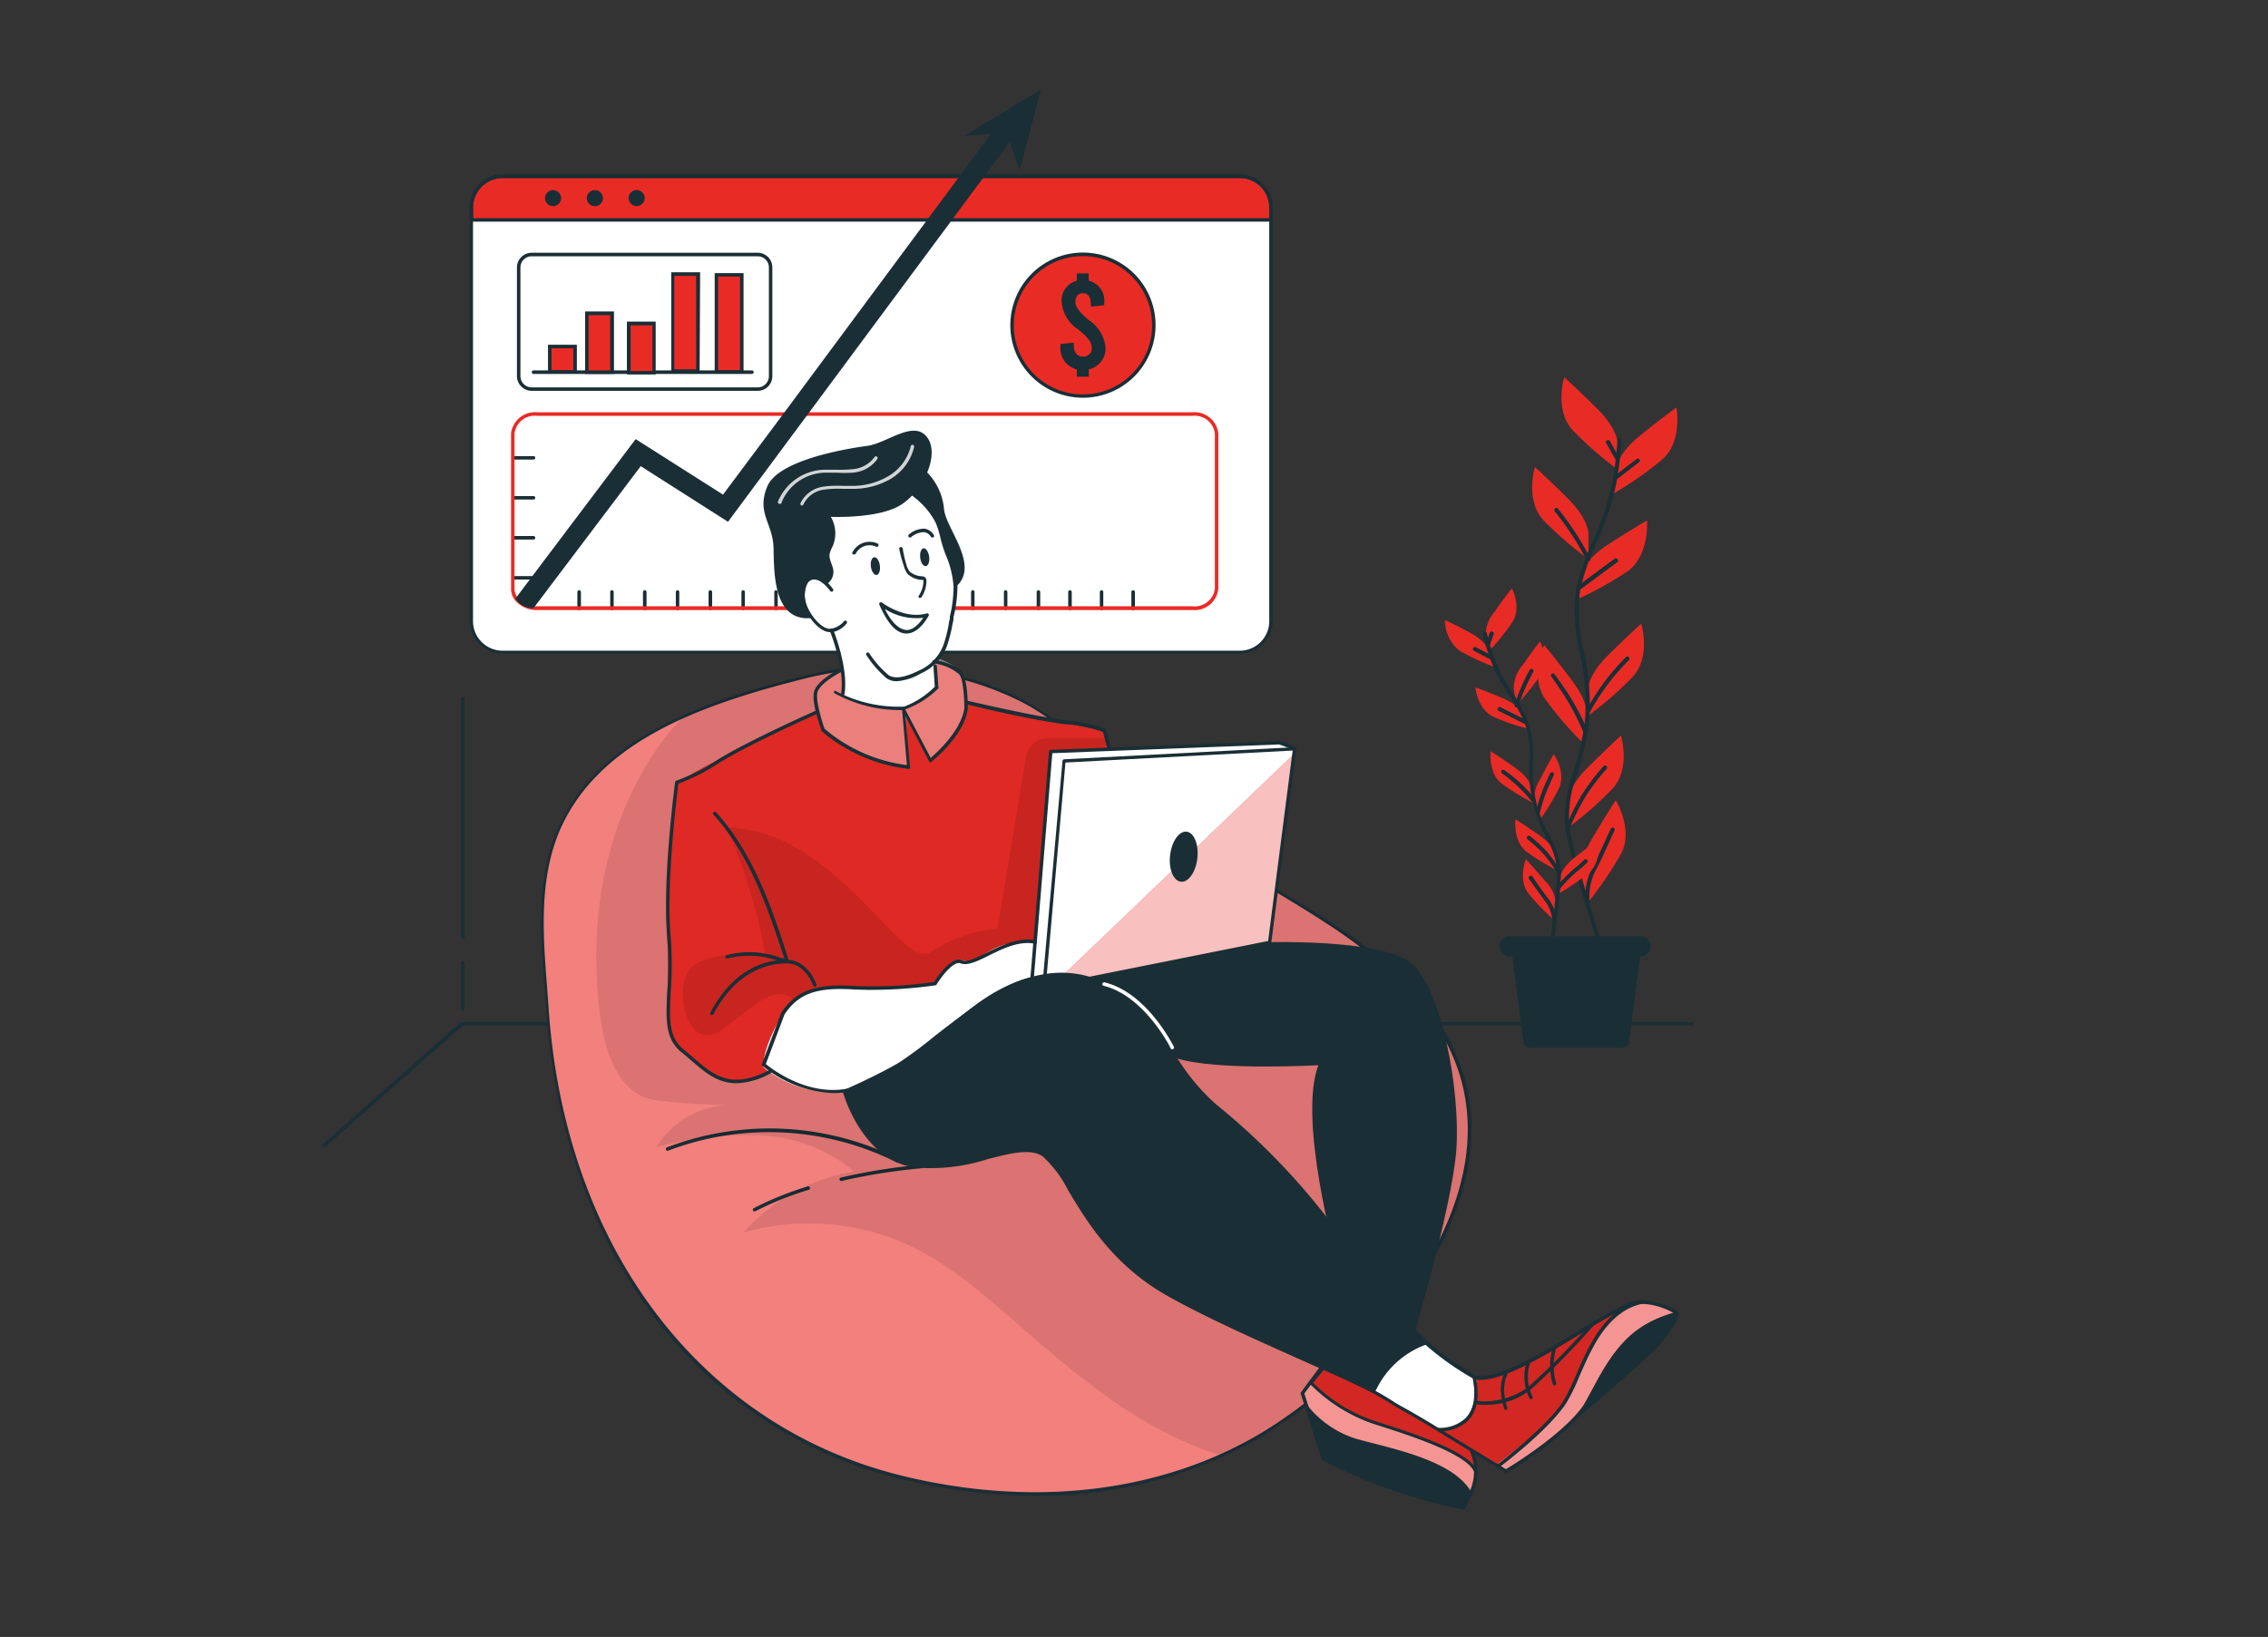 <svg id="Layer_1" data-name="Layer 1" xmlns="http://www.w3.org/2000/svg" viewBox="0 0 223 161"><rect x="0" y="0" width="223" height="161" fill="#333333" stroke="none"/><defs><style>.cls-1{fill:#fff;}.cls-2{fill:#e92b26;}.cls-3{fill:#1a2e35;}.cls-4{opacity:0.4;}.cls-5{opacity:0.1;}.cls-6{opacity:0.3;}.cls-7{opacity:0.05;}.cls-8{opacity:0.5;}.cls-9{opacity:0.8;}.cls-10{opacity:0.7;}</style></defs><rect class="cls-1" x="46.34" y="17.33" width="78.64" height="46.78" rx="3.08"/><path class="cls-2" d="M125,20.41v1.22H46.34V20.41a3.08,3.08,0,0,1,3.08-3.08H121.9A3.08,3.08,0,0,1,125,20.41Z"/><path class="cls-3" d="M121.9,64.29H49.42A3.25,3.25,0,0,1,46.17,61V20.41a3.25,3.25,0,0,1,3.25-3.25H121.9a3.26,3.26,0,0,1,3.25,3.25V61A3.26,3.26,0,0,1,121.9,64.29ZM49.42,17.51a2.9,2.9,0,0,0-2.91,2.9V61A2.91,2.91,0,0,0,49.42,64H121.9A2.91,2.91,0,0,0,124.8,61V20.41a2.9,2.9,0,0,0-2.9-2.9Z"/><path class="cls-3" d="M125,21.8H46.34a.17.17,0,0,1-.17-.17V20.41a3.25,3.25,0,0,1,3.25-3.25H121.9a3.26,3.26,0,0,1,3.25,3.25v1.22A.18.18,0,0,1,125,21.8Zm-78.47-.34H124.8V20.41a2.9,2.9,0,0,0-2.9-2.9H49.42a2.9,2.9,0,0,0-2.91,2.9Z"/><path class="cls-3" d="M55.17,19.48a.79.79,0,1,1-.79-.78A.79.79,0,0,1,55.17,19.48Z"/><path class="cls-3" d="M59.28,19.48a.79.79,0,1,1-.79-.78A.79.79,0,0,1,59.28,19.48Z"/><circle class="cls-3" cx="62.6" cy="19.48" r="0.79"/><path class="cls-3" d="M74.5,38.44H52.27A1.45,1.45,0,0,1,50.83,37V26.3a1.45,1.45,0,0,1,1.44-1.44H74.5a1.44,1.44,0,0,1,1.44,1.44V37A1.44,1.44,0,0,1,74.5,38.44ZM52.27,25.21a1.1,1.1,0,0,0-1.1,1.09V37a1.11,1.11,0,0,0,1.1,1.1H74.5A1.1,1.1,0,0,0,75.6,37V26.3a1.09,1.09,0,0,0-1.1-1.09Z"/><path class="cls-3" d="M73.94,36.78H52.46a.17.17,0,0,1-.17-.18.17.17,0,0,1,.17-.17H73.94a.18.18,0,0,1,.17.17A.18.18,0,0,1,73.94,36.78Z"/><rect class="cls-2" x="54.05" y="34.08" width="2.49" height="2.49"/><path class="cls-3" d="M56.72,36.74H53.88V33.91h2.84Zm-2.49-.34h2.14V34.25H54.23Z"/><rect class="cls-2" x="57.7" y="30.8" width="2.49" height="5.8"/><path class="cls-3" d="M60.37,36.78H57.53V30.63h2.84Zm-2.5-.35H60V31H57.87Z"/><rect class="cls-2" x="61.81" y="31.8" width="2.49" height="4.86"/><path class="cls-3" d="M64.47,36.83H61.64v-5.2h2.83ZM62,36.49h2.15V32H62Z"/><rect class="cls-2" x="66.13" y="26.96" width="2.49" height="9.54"/><path class="cls-3" d="M68.79,36.67H66V26.78h2.84Zm-2.49-.35h2.15V27.13H66.3Z"/><rect class="cls-2" x="70.44" y="27.03" width="2.49" height="9.54"/><path class="cls-3" d="M73.11,36.74H70.27V26.86h2.84Zm-2.5-.34h2.15V27.2H70.61Z"/><circle class="cls-2" cx="106.48" cy="31.98" r="6.97"/><path class="cls-3" d="M106.48,39.12A7.14,7.14,0,1,1,113.62,32,7.14,7.14,0,0,1,106.48,39.12Zm0-13.93a6.8,6.8,0,1,0,6.8,6.79A6.8,6.8,0,0,0,106.48,25.19Z"/><path class="cls-3" d="M107.05,36.33v.72h-1.17v-.72a2.14,2.14,0,0,1-1.62-2.17v-.32l1.32-.14V34c0,.67.34,1.07.89,1.07a.82.82,0,0,0,.88-.87c0-.64-.6-1.18-1.3-1.77a3.6,3.6,0,0,1-1.66-2.66,2,2,0,0,1,1.49-2.16v-.72h1.17v.72a2,2,0,0,1,1.52,2.18v.23l-1.32.14v-.26c0-.7-.28-1.06-.76-1.06s-.75.3-.75.87.61,1.17,1.3,1.76a3.68,3.68,0,0,1,1.66,2.66A2.11,2.11,0,0,1,107.05,36.33Z"/><path class="cls-3" d="M52.46,45.2h-2a.18.18,0,0,1-.17-.17.17.17,0,0,1,.17-.17h2a.17.17,0,0,1,.17.17A.18.18,0,0,1,52.46,45.2Z"/><path class="cls-3" d="M52.46,49.13h-2a.17.17,0,0,1-.17-.17.18.18,0,0,1,.17-.17h2a.18.18,0,0,1,.17.17A.17.17,0,0,1,52.46,49.13Z"/><path class="cls-3" d="M52.46,53.07h-2a.18.18,0,0,1-.17-.17.18.18,0,0,1,.17-.18h2a.18.18,0,0,1,.17.18A.18.18,0,0,1,52.46,53.07Z"/><path class="cls-3" d="M52.46,57h-2a.18.18,0,0,1-.17-.17.17.17,0,0,1,.17-.17h2a.17.17,0,0,1,.17.17A.18.18,0,0,1,52.46,57Z"/><path class="cls-3" d="M56.94,60a.17.17,0,0,1-.17-.17V58.22a.18.18,0,0,1,.17-.17.18.18,0,0,1,.18.17V59.8A.17.17,0,0,1,56.94,60Z"/><path class="cls-3" d="M60.17,60A.16.16,0,0,1,60,59.8V58.22a.17.17,0,0,1,.34,0V59.8A.16.16,0,0,1,60.17,60Z"/><path class="cls-3" d="M63.4,60a.17.17,0,0,1-.18-.17V58.22a.18.18,0,0,1,.18-.17.18.18,0,0,1,.17.17V59.8A.17.17,0,0,1,63.4,60Z"/><path class="cls-3" d="M66.62,60a.17.17,0,0,1-.17-.17V58.22a.18.18,0,0,1,.17-.17.17.17,0,0,1,.17.17V59.8A.16.16,0,0,1,66.62,60Z"/><path class="cls-3" d="M69.85,60a.17.17,0,0,1-.18-.17V58.22a.18.18,0,0,1,.18-.17.18.18,0,0,1,.17.17V59.8A.17.17,0,0,1,69.85,60Z"/><path class="cls-3" d="M73.07,60a.17.17,0,0,1-.17-.17V58.22a.18.18,0,0,1,.17-.17.17.17,0,0,1,.17.17V59.8A.16.16,0,0,1,73.07,60Z"/><path class="cls-3" d="M76.3,60a.16.16,0,0,1-.17-.17V58.22a.17.17,0,0,1,.17-.17.18.18,0,0,1,.17.17V59.8A.17.17,0,0,1,76.3,60Z"/><path class="cls-3" d="M79.52,60a.17.17,0,0,1-.17-.17V58.22a.18.18,0,0,1,.17-.17.18.18,0,0,1,.18.17V59.8A.17.17,0,0,1,79.52,60Z"/><path class="cls-3" d="M82.75,60a.16.16,0,0,1-.17-.17V58.22a.17.17,0,0,1,.17-.17.18.18,0,0,1,.17.17V59.8A.17.17,0,0,1,82.75,60Z"/><path class="cls-3" d="M86,60a.17.17,0,0,1-.18-.17V58.22a.18.18,0,0,1,.18-.17.18.18,0,0,1,.17.17V59.8A.17.17,0,0,1,86,60Z"/><path class="cls-3" d="M89.2,60A.17.17,0,0,1,89,59.8V58.22a.18.18,0,0,1,.17-.17.17.17,0,0,1,.17.17V59.8A.16.16,0,0,1,89.2,60Z"/><path class="cls-3" d="M92.43,60a.17.17,0,0,1-.18-.17V58.22a.18.18,0,0,1,.18-.17.18.18,0,0,1,.17.17V59.8A.17.17,0,0,1,92.43,60Z"/><path class="cls-3" d="M95.65,60a.17.17,0,0,1-.17-.17V58.22a.18.18,0,0,1,.17-.17.17.17,0,0,1,.17.17V59.8A.16.16,0,0,1,95.65,60Z"/><path class="cls-3" d="M98.88,60a.16.16,0,0,1-.17-.17V58.22a.17.17,0,0,1,.17-.17.18.18,0,0,1,.17.17V59.8A.17.17,0,0,1,98.88,60Z"/><path class="cls-3" d="M102.1,60a.17.17,0,0,1-.17-.17V58.22a.18.18,0,0,1,.17-.17.18.18,0,0,1,.18.17V59.8A.17.17,0,0,1,102.1,60Z"/><path class="cls-3" d="M105.21,60a.17.17,0,0,1-.18-.17V58.22a.18.18,0,0,1,.18-.17.18.18,0,0,1,.17.17V59.8A.17.17,0,0,1,105.21,60Z"/><path class="cls-3" d="M108.31,60a.17.17,0,0,1-.17-.17V58.22a.18.18,0,0,1,.17-.17.17.17,0,0,1,.17.17V59.8A.16.16,0,0,1,108.31,60Z"/><path class="cls-3" d="M111.41,60a.17.17,0,0,1-.17-.17V58.22a.18.18,0,0,1,.17-.17.18.18,0,0,1,.18.17V59.8A.17.17,0,0,1,111.41,60Z"/><path class="cls-2" d="M117.24,60H52.8a2.74,2.74,0,0,1-2.19-1,1.83,1.83,0,0,1-.36-1.06V42.62a2.36,2.36,0,0,1,2.55-2.07h64.44a2.35,2.35,0,0,1,2.55,2.07V57.91A2.34,2.34,0,0,1,117.24,60ZM52.8,40.9a2,2,0,0,0-2.21,1.72V57.91a1.5,1.5,0,0,0,.3.86,2.39,2.39,0,0,0,1.91.86h64.44a2,2,0,0,0,2.21-1.72V42.62a2,2,0,0,0-2.21-1.72Z"/><path class="cls-3" d="M100,13,79.44,40.73,71.58,51.32,63,45.85,52.47,59.8h-.15a1.89,1.89,0,0,1-1.64-.93L62.5,43.19l8.59,5.46L77,40.73,98.42,11.84Z"/><polygon class="cls-3" points="94.79 13.37 102.36 8.79 100.26 16.71 98.93 13.04 94.79 13.37"/><path class="cls-3" d="M31.88,112.83a.16.16,0,0,1-.13-.06.16.16,0,0,1,0-.24l13.55-12a.15.15,0,0,1,.11,0H166.34a.17.17,0,0,1,.17.17.18.18,0,0,1-.17.17H45.5L32,112.79A.15.15,0,0,1,31.88,112.83Z"/><path class="cls-3" d="M45.51,92.34a.16.16,0,0,1-.17-.17V68.74a.17.17,0,0,1,.17-.17.18.18,0,0,1,.17.17V92.17A.17.17,0,0,1,45.51,92.34Z"/><path class="cls-3" d="M45.51,99.42a.17.17,0,0,1-.17-.17V94.72a.17.17,0,0,1,.17-.18.18.18,0,0,1,.17.18v4.53A.18.18,0,0,1,45.51,99.42Z"/><g id="freepik--Plants--inject-120"><path class="cls-2" d="M159.06,43.61s0-1.42-2-3.4-3.26-3.11-3.26-3.11-1,3.25.85,5.23a34.9,34.9,0,0,0,4.39,3.84Z"/><path class="cls-2" d="M156.18,52.45s0-1.41-2-3.4-3.26-3.11-3.26-3.11-1,3.25.85,5.24A36.28,36.28,0,0,0,156.18,55Z"/><path class="cls-2" d="M158.94,46s.14-1.41,2.33-3.17,3.56-2.75,3.56-2.75.64,3.35-1.4,5.12a33.65,33.65,0,0,1-4.77,3.33Z"/><path class="cls-2" d="M155.46,56.46s.3-1.38,2.65-2.9,3.83-2.37,3.83-2.37.29,3.39-1.91,5a35.17,35.17,0,0,1-5.1,2.82Z"/><path class="cls-2" d="M156.11,67.85s0-1.42,2-3.4,3.26-3.11,3.26-3.11,1,3.26-.85,5.24a34,34,0,0,1-4.39,3.83Z"/><path class="cls-2" d="M156.08,70.63s.2-1.4-1.48-3.65-2.78-3.54-2.78-3.54-1.44,3.08.1,5.3a34,34,0,0,0,3.8,4.41Z"/><path class="cls-2" d="M154.13,78.86s0-1.41,2-3.39,3.25-3.12,3.25-3.12,1,3.26-.85,5.24a35.52,35.52,0,0,1-4.38,3.84Z"/><path class="cls-2" d="M155.45,86.33s-.36-1.37,1.06-3.79,2.36-3.83,2.36-3.83,1.78,2.9.51,5.28a35.79,35.79,0,0,1-3.28,4.81Z"/><path class="cls-3" d="M157.38,93.3a.2.2,0,0,1-.19-.14c0-.08-2.76-8.53-3.27-11.65a12,12,0,0,1,.76-5.48,30.54,30.54,0,0,0,1.15-5,22.51,22.51,0,0,0-.5-6.86,17,17,0,0,1-.36-6.22,25.78,25.78,0,0,1,1.68-4.81,26.77,26.77,0,0,0,1.85-5.51,40.11,40.11,0,0,0,.54-4.37.21.21,0,0,1,.21-.19.21.21,0,0,1,.19.22,38.67,38.67,0,0,1-.55,4.42A26.46,26.46,0,0,1,157,53.27,25.78,25.78,0,0,0,155.37,58a16.65,16.65,0,0,0,.36,6.07,23.23,23.23,0,0,1,.51,7,31.12,31.12,0,0,1-1.17,5.09,11.61,11.61,0,0,0-.75,5.3c.5,3.08,3.23,11.5,3.26,11.59a.21.21,0,0,1-.13.25Z"/><path class="cls-3" d="M158.92,47.16a.2.2,0,0,1-.16-.07.21.21,0,0,1,0-.29l2.14-1.64a.19.19,0,0,1,.28,0,.2.2,0,0,1,0,.28L159,47.12A.19.19,0,0,1,158.92,47.16Z"/><path class="cls-3" d="M159,45.28a.2.2,0,0,1-.17-.11l-.9-1.59a.2.2,0,0,1,.08-.27.21.21,0,0,1,.28.07l.89,1.6a.19.19,0,0,1-.08.27A.17.17,0,0,1,159,45.28Z"/><path class="cls-3" d="M155.29,58a.18.18,0,0,1-.16-.08.2.2,0,0,1,0-.28s1.81-1.36,3.63-2.69a.21.21,0,0,1,.28.05.19.19,0,0,1,0,.28c-1.82,1.33-3.61,2.67-3.63,2.68A.19.19,0,0,1,155.29,58Z"/><path class="cls-3" d="M156.18,55.2a.21.21,0,0,1-.18-.11,28,28,0,0,0-3.15-4.82.21.21,0,0,1,.31-.27,28.58,28.58,0,0,1,3.2,4.9.21.21,0,0,1-.08.27A.19.19,0,0,1,156.18,55.2Z"/><path class="cls-3" d="M156.18,70.07a.16.16,0,0,1-.09,0,.19.19,0,0,1-.08-.27,22.43,22.43,0,0,1,3.86-5.17.22.22,0,0,1,.29,0,.21.21,0,0,1,0,.29,21.91,21.91,0,0,0-3.8,5.07A.21.21,0,0,1,156.18,70.07Z"/><path class="cls-3" d="M155.84,72.05a.2.2,0,0,1-.19-.12,25.4,25.4,0,0,0-1.92-3.65c-1-1.5-1.18-1.72-1.19-1.73a.2.2,0,0,1,.32-.24s.17.22,1.21,1.74a25.86,25.86,0,0,1,2,3.72.2.2,0,0,1-.1.27Z"/><path class="cls-3" d="M154.13,81.67h-.08a.21.21,0,0,1-.11-.27,23.78,23.78,0,0,1,1.62-3.28,22,22,0,0,1,2.11-2.77.21.21,0,0,1,.29,0,.19.19,0,0,1,0,.28,20.8,20.8,0,0,0-2.06,2.71,24.12,24.12,0,0,0-1.6,3.22A.19.19,0,0,1,154.13,81.67Z"/><path class="cls-3" d="M156.09,89a.2.2,0,0,1-.2-.18,6.27,6.27,0,0,1,.56-3.25c.56-1.09,1.19-2.45,1.6-3.35.14-.29.25-.54.34-.72a.2.2,0,0,1,.27-.09.2.2,0,0,1,.09.27c-.08.18-.2.42-.33.71-.41.9-1,2.27-1.61,3.37a5.72,5.72,0,0,0-.51,3,.21.21,0,0,1-.18.23Z"/><path class="cls-2" d="M146.08,62.52a3.47,3.47,0,0,1,.87-2.34c1-1.46,1.71-2.31,1.71-2.31s1,1.93,0,3.38a22.13,22.13,0,0,1-2.33,2.87Z"/><path class="cls-2" d="M148.84,67.76a3.54,3.54,0,0,1,.88-2.35c1-1.46,1.7-2.31,1.7-2.31s1,1.94,0,3.38a23,23,0,0,1-2.34,2.88Z"/><path class="cls-2" d="M146.42,64s-.24-.86-1.81-1.73S142.08,61,142.08,61A3.82,3.82,0,0,0,143.51,64a22.29,22.29,0,0,0,3.36,1.57Z"/><path class="cls-2" d="M149.73,70.19s-.33-.83-2-1.53-2.66-1.06-2.66-1.06.19,2.15,1.75,2.89a22.62,22.62,0,0,0,3.5,1.21Z"/><path class="cls-2" d="M150.56,77.41s-.15-.89-1.61-1.92-2.38-1.6-2.38-1.6-.27,2.16,1.1,3.19A22.19,22.19,0,0,0,150.83,79Z"/><path class="cls-2" d="M150.88,79.15a3.52,3.52,0,0,1,.53-2.45c.81-1.59,1.36-2.53,1.36-2.53s1.24,1.78.52,3.34a22.39,22.39,0,0,1-1.92,3.18Z"/><path class="cls-2" d="M153.37,86.31s.1-.9,1.5-2,2.28-1.73,2.28-1.73.39,2.13-.91,3.25a22.1,22.1,0,0,1-3.06,2.1Z"/><path class="cls-2" d="M153,84.1s-.15-.89-1.61-1.92-2.38-1.6-2.38-1.6-.27,2.16,1.1,3.2a22.6,22.6,0,0,0,3.17,1.91Z"/><path class="cls-2" d="M153,88.93a3.52,3.52,0,0,0-1.07-2.27c-1.15-1.36-1.9-2.15-1.9-2.15s-.8,2,.26,3.37a22.27,22.27,0,0,0,2.57,2.66Z"/><path class="cls-3" d="M152.5,93.58h0a.19.19,0,0,1-.17-.23s.79-5.62.78-7.61a7.21,7.21,0,0,0-1-3.2,20.65,20.65,0,0,1-1.28-3.08,14.61,14.61,0,0,1-.44-4.44,10.67,10.67,0,0,0-.43-3.83,17.37,17.37,0,0,0-1.54-2.78,16.92,16.92,0,0,1-1.79-3.31,23.83,23.83,0,0,1-.83-2.73.2.2,0,0,1,.15-.24.19.19,0,0,1,.24.15,25.82,25.82,0,0,0,.82,2.68,16.16,16.16,0,0,0,1.75,3.23A16.27,16.27,0,0,1,150.26,71a10.9,10.9,0,0,1,.46,4,14.7,14.7,0,0,0,.43,4.32,18.34,18.34,0,0,0,1.26,3,7.6,7.6,0,0,1,1.07,3.38c0,2-.75,7.44-.78,7.67A.21.21,0,0,1,152.5,93.58Z"/><path class="cls-3" d="M146.53,64.81a.15.15,0,0,1-.09,0l-1.52-.8a.2.2,0,0,1-.08-.27.19.19,0,0,1,.27-.08l1.52.79a.2.2,0,0,1,.08.27A.19.19,0,0,1,146.53,64.81Z"/><path class="cls-3" d="M146.27,63.64h-.07a.2.2,0,0,1-.12-.26l.38-1.09a.21.21,0,1,1,.39.13l-.39,1.1A.21.21,0,0,1,146.27,63.64Z"/><path class="cls-3" d="M150,71.21l-.09,0s-1.26-.65-2.56-1.29a.2.2,0,0,1,.18-.36c1.3.64,2.57,1.29,2.57,1.29a.2.2,0,0,1-.1.38Z"/><path class="cls-3" d="M149.12,69.57h-.06a.2.2,0,0,1-.13-.26,18.22,18.22,0,0,1,1.48-3.43.2.2,0,0,1,.27-.07.19.19,0,0,1,.08.27,18.52,18.52,0,0,0-1.45,3.36A.2.2,0,0,1,149.12,69.57Z"/><path class="cls-3" d="M150.73,78.88a.19.19,0,0,1-.15-.08,14.11,14.11,0,0,0-2.92-2.75.21.21,0,0,1,0-.28.2.2,0,0,1,.28,0,13.91,13.91,0,0,1,3,2.83.19.19,0,0,1,0,.28A.21.21,0,0,1,150.73,78.88Z"/><path class="cls-3" d="M151.17,80.09h0a.19.19,0,0,1-.15-.24,15.19,15.19,0,0,1,.83-2.55c.47-1.06.56-1.23.57-1.24a.2.2,0,0,1,.27-.08.21.21,0,0,1,.08.28s-.1.17-.55,1.2a15.3,15.3,0,0,0-.81,2.48A.2.2,0,0,1,151.17,80.09Z"/><path class="cls-3" d="M153.22,87.47a.21.21,0,0,1-.13,0,.21.21,0,0,1,0-.29,13.22,13.22,0,0,1,1.67-1.72,9.76,9.76,0,0,0,1-.9.2.2,0,1,1,.29.28,8.77,8.77,0,0,1-1.08.94,13.28,13.28,0,0,0-1.6,1.66A.21.21,0,0,1,153.22,87.47Z"/><path class="cls-3" d="M153.28,85.93a.21.21,0,0,1-.17-.09A15.29,15.29,0,0,0,151.77,84a13.73,13.73,0,0,0-1.58-1.46.19.19,0,0,1,0-.28.2.2,0,0,1,.28,0,14.58,14.58,0,0,1,1.63,1.51,15.84,15.84,0,0,1,1.38,1.9.21.21,0,0,1-.06.28A.2.2,0,0,1,153.28,85.93Z"/><path class="cls-3" d="M152.84,90.74a.2.2,0,0,1-.2-.18,3.73,3.73,0,0,0-.64-1.82c-.51-.67-1.1-1.54-1.46-2l-.2-.29a.21.21,0,0,1,.06-.29.2.2,0,0,1,.28.06l.2.29c.35.51.94,1.37,1.45,2a4.15,4.15,0,0,1,.72,2,.2.2,0,0,1-.19.21Z"/><path class="cls-3" d="M159.45,103.06h-9a.68.68,0,0,1-.68-.68l-1.29-10h13l-1.29,10A.67.67,0,0,1,159.45,103.06Z"/><path class="cls-3" d="M161.3,94.08H148.45a1,1,0,0,1-1-1h0a1,1,0,0,1,1-1H161.3a1,1,0,0,1,1,1h0A1,1,0,0,1,161.3,94.08Z"/></g><path class="cls-2" d="M135.52,131.29A45.35,45.35,0,0,1,124.23,141a40.61,40.61,0,0,1-4.13,2.16c-9.76,4.39-20.9,4.67-31.31,2.15-21.88-5.31-33.5-24.63-35-46.07-.4-5.8-1.29-12.06,1.06-17.58S62,72.76,67.35,70.37a73.09,73.09,0,0,1,11.93-3.85,30.7,30.7,0,0,1,20.66,2.13c4.5,2.14,7.71,5.84,11.49,9l1.21,1a112.79,112.79,0,0,0,12,8.46c6.37,3.88,12.88,7.54,16.95,14.06C148.11,111.52,142.64,122.83,135.52,131.29Z"/><g class="cls-4"><path class="cls-1" d="M135.52,131.29A45.35,45.35,0,0,1,124.23,141a40.61,40.61,0,0,1-4.13,2.16c-9.76,4.39-20.9,4.67-31.31,2.15-21.88-5.31-33.5-24.63-35-46.07-.4-5.8-1.29-12.06,1.06-17.58S62,72.76,67.35,70.37a73.09,73.09,0,0,1,11.93-3.85,30.7,30.7,0,0,1,20.66,2.13c4.5,2.14,7.71,5.84,11.49,9l1.21,1a112.79,112.79,0,0,0,12,8.46c6.37,3.88,12.88,7.54,16.95,14.06C148.11,111.52,142.64,122.83,135.52,131.29Z"/></g><path class="cls-3" d="M101.8,147.11a55.64,55.64,0,0,1-13-1.6,43,43,0,0,1-25.24-17c-5.69-8-9.1-18.08-9.86-29.18,0-.73-.11-1.46-.17-2.19-.41-5.21-.83-10.6,1.24-15.46,3.84-9,14.06-12.68,24.52-15.27A30.64,30.64,0,0,1,100,68.5a35.14,35.14,0,0,1,8.39,6.23c1,.92,2.06,1.87,3.13,2.76l1.21,1h0a113.47,113.47,0,0,0,12,8.45l1.27.77C131.9,91.25,138,94.92,141.77,101c6.84,11,.45,22.56-6.12,30.36a45.47,45.47,0,0,1-11.33,9.78A43.5,43.5,0,0,1,101.8,147.11ZM86.66,65.79a30.58,30.58,0,0,0-7.33.9C69,69.27,58.82,72.87,55,81.76c-2,4.79-1.62,10.13-1.21,15.3.05.74.11,1.47.16,2.19,1.62,23.51,15,41.1,34.84,45.92,12.94,3.14,25.47,1.61,35.31-4.28a45.21,45.21,0,0,0,11.25-9.71c6.49-7.72,12.82-19.18,6.09-30-3.77-6-9.79-9.7-15.62-13.23-.42-.26-.84-.52-1.27-.77a113.09,113.09,0,0,1-12-8.48h0l-1.22-1c-1.08-.89-2.13-1.85-3.14-2.77-2.63-2.39-5.12-4.66-8.31-6.17A30.65,30.65,0,0,0,86.66,65.79Z"/><path class="cls-3" d="M74.19,119.15a.16.16,0,0,1-.15-.09.16.16,0,0,1,.07-.23,31.53,31.53,0,0,1,5.31-2.14.16.16,0,0,1,.21.12.16.16,0,0,1-.11.21,31.17,31.17,0,0,0-5.25,2.11A.13.13,0,0,1,74.19,119.15Z"/><path class="cls-3" d="M82.71,116.16a.18.18,0,0,1-.16-.14.16.16,0,0,1,.13-.2,56.49,56.49,0,0,1,7.95-1.26.17.17,0,0,1,.18.16.16.16,0,0,1-.16.18,58.85,58.85,0,0,0-7.9,1.25Z"/><path class="cls-3" d="M88.31,114.35l-.09,0a28,28,0,0,0-22.52-1.18.18.18,0,0,1-.23-.09.19.19,0,0,1,.1-.23A28.36,28.36,0,0,1,88.39,114a.18.18,0,0,1,.06.24A.16.16,0,0,1,88.31,114.35Z"/><g class="cls-5"><path d="M135.52,131.29A45.35,45.35,0,0,1,124.23,141a40.61,40.61,0,0,1-4.13,2.16,33.33,33.33,0,0,1-3.29-1.21c-6.41-2.75-11.79-7.4-17.06-12-3.17-2.76-6.39-5.57-10.19-7.38a23.49,23.49,0,0,0-16.45-1.35,18.49,18.49,0,0,1,10.88-6,15.44,15.44,0,0,0-10.17-3.57,33.2,33.2,0,0,0-9.28,1.18,8.75,8.75,0,0,1,6.9-4.14,62.28,62.28,0,0,1-7.14-.51c-3.25-.52-4.7-4.33-5.18-7.58-1.34-8.93,0-18.46,4.89-26.06a26.54,26.54,0,0,1,3.34-4.22,73.09,73.09,0,0,1,11.93-3.85,30.7,30.7,0,0,1,20.66,2.13c4.5,2.14,7.71,5.84,11.49,9l1.21,1a112.79,112.79,0,0,0,12,8.46c6.37,3.88,12.88,7.54,16.95,14.06C148.11,111.52,142.64,122.83,135.52,131.29Z"/></g><path class="cls-1" d="M139.09,131a65.78,65.78,0,0,0,6,4.46c4.08.27,2.25,5.21,2.25,5.21l-3.5,2.25s-6-4.75-9.24-6.29S139.09,131,139.09,131Z"/><g class="cls-6"><path d="M110.05,79s-.56-5.54-1.45-7.1L95,69.13v-1s.31-1.83-2.72-3-9.32.34-11,1.57a3.28,3.28,0,0,0-1,3.35s-5.47,2.77-7.93,3.83A61.57,61.57,0,0,0,66.53,77s-1.11,12.74-.9,15.7-.17,5.75.08,7.39a5.07,5.07,0,0,0,2.18,4c1.72,1.39,3.28,3.45,7.79,1.41l-.63-.5,29.68-10Z"/></g><path class="cls-2" d="M110.05,79s-.56-5.54-1.45-7.1L95,69.13v-1s.31-1.83-2.72-3-9.32.34-11,1.57a3.28,3.28,0,0,0-1,3.35s-5.47,2.77-7.93,3.83A61.57,61.57,0,0,0,66.53,77s-1.11,12.74-.9,15.7-.17,5.75.08,7.39a5.07,5.07,0,0,0,2.18,4c1.72,1.39,3.28,3.45,7.79,1.41l-.63-.5,29.68-10Z"/><g class="cls-7"><path d="M110.05,79s-.56-5.54-1.45-7.1L95,69.13v-1s.31-1.83-2.72-3-9.32.34-11,1.57a3.28,3.28,0,0,0-1,3.35s-5.47,2.77-7.93,3.83A61.57,61.57,0,0,0,66.53,77s-1.11,12.74-.9,15.7-.17,5.75.08,7.39a5.07,5.07,0,0,0,2.18,4c1.72,1.39,3.28,3.45,7.79,1.41l-.63-.5,29.68-10Z"/></g><g class="cls-5"><path d="M108.78,72.58H103.1a2.25,2.25,0,0,0-2.22,1.88l-2.8,16.86a14.89,14.89,0,0,0-6.59,2.31c-2.73,2-9.44-12.21-20-12.21,0,0,3,7,3.73,12.54,0,0-6.63-.72-7.73,1.88s.5,7.46,3.3,5.57,5.43-5,7.32-3,10.25,3,10.25,3l12.88-6.47,5-2.35Z"/></g><g class="cls-4"><path class="cls-1" d="M90.75,64.23s3.22.9,3.74,2A12,12,0,0,1,95,70a13.21,13.21,0,0,1-3.47,4.77L89.09,70l.21,5.41s-4.56-.76-6.5-2.22l-1.94-1.46a15.37,15.37,0,0,1-.71-3.68c.11-.94,3.61-2.82,3.61-2.82Z"/></g><path class="cls-2" d="M144.46,147.67c-.09-.19,1.32-2.69.22-5.23s-2.87-1.56-2.87-1.56-5-3.2-7.14-4.21a36.64,36.64,0,0,1-4.38-2.6l-2.23,3,2.06,6.38Z"/><path class="cls-2" d="M141.62,140.72l6.45,3.95a62.78,62.78,0,0,0,6.7-4.92c2.17-2,7-6.28,7-6.28l3.09-4.17s-2.14-2.65-5.72-.52c-4.62,2.76-10.25,6.74-14,6.71,0,0,.74,4.61-3.51,5.23"/><path class="cls-1" d="M89.65,47.56a54.85,54.85,0,0,1,3.46,5.87A12.82,12.82,0,0,1,94,58c-.11,1-1.18,6.49-1.73,6.65l-.52.59.33,2.32s-2.29,4-9,1c0,0-.26-4.62-1.08-6.07s-2,.27-3.27-3.92,2.68-8.57,2.68-8.57Z"/><g class="cls-8"><path class="cls-1" d="M162.07,128s-3.31.57-4.39,2.54-3.14,5.61-3.84,7.37-6.54,6-6.54,6l.77.72a53.81,53.81,0,0,0,7.61-5.73c2.86-2.78,9.18-9.8,9.18-9.8A7.83,7.83,0,0,0,162.07,128Z"/></g><g class="cls-8"><path class="cls-1" d="M128.88,136l-.82,1.1,2.52,5.23,13.88,5,.64-2s.22-2.07-4.65-3.63-7.85-2.6-9.23-3.68S128.88,136,128.88,136Z"/></g><path class="cls-1" d="M83.06,97.1s-4.25-.63-6.23,2.84-1.78,5-1.78,5a10.31,10.31,0,0,0,6.66,2.42c3.86-.13,9.49-4.58,11.32-6s6.46-5.56,9.61-4.71l.35-3s-.31-1.33-3-1-3.75,1.9-4.62,1.9-1.69-.83-3.45,2.15C91.91,96.7,85.78,97.79,83.06,97.1Z"/><path class="cls-3" d="M90.45,58.8l-.09,0a.18.18,0,0,1,0-.24,2.67,2.67,0,0,0,.44-1.42c0-.08,0-.1,0-.1s0,0-.1,0a2.28,2.28,0,0,1-1.43-.56,2,2,0,0,1-.39-.79A11.91,11.91,0,0,1,88.42,54a.17.17,0,0,1,.14-.2.18.18,0,0,1,.2.15,11.49,11.49,0,0,0,.37,1.62,1.78,1.78,0,0,0,.33.66,2,2,0,0,0,1.21.45.52.52,0,0,1,.33.15.49.49,0,0,1,.09.32,2.91,2.91,0,0,1-.5,1.61A.16.16,0,0,1,90.45,58.8Z"/><g class="cls-5"><path d="M131.73,132.42,128.88,136a21,21,0,0,0,6.37,4c3.24,1.07,8.9,3.1,9.85,4.65l-.36-1.86s-8.87-5.44-10.9-6.74A4.7,4.7,0,0,1,131.73,132.42Z"/></g><g class="cls-5"><path d="M141.62,140.72,147.3,144a35.36,35.36,0,0,0,4.18-3.34,14.49,14.49,0,0,0,4.1-6.14,12.22,12.22,0,0,1,5.57-6.46,74.08,74.08,0,0,0-8.72,4.82c-3,2.12-5.9,3-7.59,2.86C144.84,135.69,146.19,140,141.62,140.72Z"/></g><path class="cls-1" d="M86.58,59.4s2.23,1.75,4.55,1.1C91.13,60.5,88.94,64.83,86.58,59.4Z"/><path class="cls-3" d="M89.12,62.31h0c-1,0-1.85-1-2.66-2.84a.16.16,0,0,1,.06-.2.17.17,0,0,1,.21,0s2.19,1.69,4.39,1.06a.17.17,0,0,1,.18.06.17.17,0,0,1,0,.19C91.25,60.65,90.4,62.31,89.12,62.31ZM87,59.89c.67,1.34,1.38,2,2.09,2.07s1.39-.74,1.69-1.2A5.75,5.75,0,0,1,87,59.89Z"/><path class="cls-3" d="M86.51,55.62c.07.48-.08.9-.32.93s-.49-.33-.56-.81.08-.9.33-.93S86.45,55.14,86.51,55.62Z"/><path class="cls-3" d="M91.36,54.75c.06.48-.08.9-.33.93s-.49-.33-.55-.81.08-.9.32-.94S91.29,54.27,91.36,54.75Z"/><path class="cls-3" d="M83.94,54.52a.17.17,0,0,1-.1,0,.18.18,0,0,1,0-.24,1.89,1.89,0,0,1,2.45-.82.17.17,0,0,1,.07.23.16.16,0,0,1-.23.07,1.54,1.54,0,0,0-2,.71A.17.17,0,0,1,83.94,54.52Z"/><path class="cls-3" d="M91.66,52.86a.16.16,0,0,1-.14-.08.94.94,0,0,0-.65-.44,2,2,0,0,0-1.27.48.17.17,0,0,1-.24,0,.16.16,0,0,1,0-.24A2.25,2.25,0,0,1,90.91,52a1.27,1.27,0,0,1,.89.59.18.18,0,0,1,0,.24A.14.14,0,0,1,91.66,52.86Z"/><path class="cls-3" d="M81.61,62.17c-1.1,0-2.35-1.67-2.66-2.85a2.73,2.73,0,0,1,.24-2.22,1,1,0,0,1,.83-.46c1,0,1.83,1.22,1.87,1.27a.18.18,0,0,1,0,.24.18.18,0,0,1-.24,0S80.81,56.94,80,57a.72.72,0,0,0-.57.33,2.4,2.4,0,0,0-.19,1.93c.32,1.19,1.61,2.71,2.44,2.58A2.11,2.11,0,0,0,83,61.09a.18.18,0,0,1,.24,0,.19.19,0,0,1,0,.24,2.36,2.36,0,0,1-1.55.87Z"/><path class="cls-3" d="M88.21,67a1.79,1.79,0,0,1-1-.26,10.19,10.19,0,0,1-2-2.28.17.17,0,0,1,0-.24.18.18,0,0,1,.24,0,9.85,9.85,0,0,0,1.93,2.19c.9.58,2.45-.21,3-.47a4.5,4.5,0,0,0,2.38-2.49,13.62,13.62,0,0,0,.53-2.09c0-.18.07-.35.1-.52l0-.18a12.87,12.87,0,0,0,.37-2.94A9.49,9.49,0,0,0,93,54.6l-.06-.15A13.35,13.35,0,0,1,92.49,53,9.57,9.57,0,0,0,92,51.41a7.65,7.65,0,0,0-2.38-2.71.19.19,0,0,1,0-.25.17.17,0,0,1,.24,0,8.24,8.24,0,0,1,2.47,2.84,10,10,0,0,1,.5,1.64,12,12,0,0,0,.4,1.42l.06.15a10,10,0,0,1,.85,3.22,13,13,0,0,1-.39,3l0,.17c0,.18-.07.35-.1.52a13.3,13.3,0,0,1-.55,2.15,4.77,4.77,0,0,1-2.55,2.67A5.48,5.48,0,0,1,88.21,67Z"/><path class="cls-3" d="M82.86,68.33h0a.17.17,0,0,1-.15-.19c.35-2.47-1.09-6-1.11-6.09a.18.18,0,0,1,.1-.22.17.17,0,0,1,.22.09c.06.15,1.49,3.7,1.13,6.27A.16.16,0,0,1,82.86,68.33Z"/><path class="cls-3" d="M81.36,57.4a1.43,1.43,0,0,0,.58-1.28c-.06-.56-.45-1.07-.37-1.63a3.08,3.08,0,0,1,.3-.76,3.23,3.23,0,0,0-.18-2.9s4.69.22,6.9-1.18,3.87-5,2.54-6.68-3.92.62-5.84.88-8.76,1.35-9.85,4,.57,3.58.62,6.09,0,7.28,3.81,6.84a3.69,3.69,0,0,1-.43-3.69C80.11,56.28,81.36,57.4,81.36,57.4Z"/><path class="cls-3" d="M90.57,45.94a5.87,5.87,0,0,1,2.25,4.13C93,52,96.38,55.61,94,57.7c0,0-.57-2.22-.9-3.31a15.85,15.85,0,0,0-1.3-3.79,45.89,45.89,0,0,0-3.49-3.08Z"/><path class="cls-3" d="M89.3,75.62h0a16,16,0,0,1-8.54-3.73.18.18,0,0,1,0-.07c0-.1-1-2.63-.72-3.78s2.56-2.27,2.65-2.32a.17.17,0,0,1,.23.09.16.16,0,0,1-.08.22c-.62.3-2.27,1.25-2.47,2.09s.58,3.23.7,3.55a15.44,15.44,0,0,0,8.1,3.58l-.47-5.41a13.28,13.28,0,0,1-6.56-1.61A.18.18,0,0,1,82,68a.18.18,0,0,1,.24,0A13.17,13.17,0,0,0,88.8,69.5a.17.17,0,0,1,.17.16l.5,5.77a.16.16,0,0,1,0,.14A.17.17,0,0,1,89.3,75.62Z"/><path class="cls-3" d="M91.49,75h0a.18.18,0,0,1-.12-.09l-2.69-5.13a.14.14,0,0,1,0-.14.16.16,0,0,1,.11-.1,8.5,8.5,0,0,0,3.12-2l-.13-2a.18.18,0,0,1,.16-.18.16.16,0,0,1,.18.16l.14,2.05a.16.16,0,0,1,0,.14A9,9,0,0,1,89,69.77l2.51,4.77c.64-.55,3-2.69,3.31-4.89,0-.71-.07-2.75-.5-3.34a4.94,4.94,0,0,0-2.5-1.06.19.19,0,0,1-.14-.2.17.17,0,0,1,.2-.14c.09,0,2.12.38,2.71,1.2s.57,3.45.57,3.56c-.33,2.69-3.47,5.16-3.6,5.27A.2.2,0,0,1,91.49,75Z"/><g class="cls-9"><path class="cls-1" d="M78.87,49.72h-.06a.18.18,0,0,1-.1-.23A2.92,2.92,0,0,1,81,47.86a9.82,9.82,0,0,1,1.87-.07h1a7,7,0,0,0,3.55-1,4.7,4.7,0,0,0,2.13-2.9.17.17,0,0,1,.2-.14.17.17,0,0,1,.13.21,5,5,0,0,1-2.27,3.12,7.37,7.37,0,0,1-3.73,1c-.32,0-.65,0-1,0a9.86,9.86,0,0,0-1.8.07A2.6,2.6,0,0,0,79,49.61.17.17,0,0,1,78.87,49.72Z"/></g><g class="cls-9"><path class="cls-1" d="M76.65,49.55H76.6a.16.16,0,0,1-.11-.21A5.07,5.07,0,0,1,81,46.2c.44,0,.88,0,1.3,0a11.87,11.87,0,0,0,1.46-.05,2.92,2.92,0,0,0,2.22-1.19.17.17,0,0,1,.23-.06.18.18,0,0,1,.06.24,3.25,3.25,0,0,1-2.47,1.35,10.8,10.8,0,0,1-1.5,0c-.42,0-.85,0-1.27,0a4.75,4.75,0,0,0-4.17,2.89A.16.16,0,0,1,76.65,49.55Z"/></g><path class="cls-3" d="M72.4,106.54c-1.83,0-3.08-1.07-4.37-2.18-.32-.28-.66-.57-1-.85-1.66-1.32-1.56-3.28-1.42-6a35.61,35.61,0,0,0,0-5.27c-.52-5.62.76-15.22.77-15.31a.18.18,0,0,1,.13-.15,18.11,18.11,0,0,0,4.15-2.12c3.07-1.88,9.55-4.76,9.62-4.79a.17.17,0,0,1,.23.09.18.18,0,0,1-.09.23c-.07,0-6.53,2.9-9.58,4.76a20.42,20.42,0,0,1-4.14,2.13c-.14,1.09-1.23,9.88-.75,15.13a36.28,36.28,0,0,1,0,5.32c-.14,2.71-.23,4.5,1.3,5.72.35.28.69.57,1,.85,1.94,1.66,3.62,3.1,7.35,1.17a.17.17,0,1,1,.15.3A7.28,7.28,0,0,1,72.4,106.54Z"/><path class="cls-3" d="M70,99.83l-.08,0a.18.18,0,0,1-.07-.24c2.54-4.81,6.13-5.23,7.56-5.19,2.1.07,2.86,2.41,2.87,2.43a.18.18,0,0,1-.11.22.19.19,0,0,1-.22-.12s-.7-2.13-2.55-2.18c-1.37,0-4.8.36-7.25,5A.18.18,0,0,1,70,99.83Z"/><path class="cls-3" d="M76.93,94.6a1,1,0,0,1-.4-.1,8.62,8.62,0,0,0-5-.23.17.17,0,0,1-.21-.12.17.17,0,0,1,.13-.21,8.81,8.81,0,0,1,5.23.24,1,1,0,0,0,.3.07.17.17,0,0,1,.18.17.18.18,0,0,1-.17.18Z"/><path class="cls-3" d="M77.38,94.69a.17.17,0,0,1-.16-.12c-1.59-4.86-3.38-10.37-7.06-14.44a.17.17,0,0,1,0-.24.18.18,0,0,1,.25,0C74.14,84,76,89.57,77.55,94.46a.17.17,0,0,1-.11.22Z"/><path class="cls-3" d="M109.2,74.33a.17.17,0,0,1-.17-.13L108.45,72a11.74,11.74,0,0,0-3.62-.76c-3.19-.37-9.78-1.93-9.84-2a.17.17,0,0,1-.13-.21.17.17,0,0,1,.21-.12c.06,0,6.63,1.57,9.8,1.94s3.78.82,3.84.87a.16.16,0,0,1,.06.08l.6,2.25a.17.17,0,0,1-.13.21Z"/><polygon class="cls-1" points="125.79 73.06 103.31 73.92 101.47 97.04 105.32 97.04 124.84 92.67 127.3 73.61 125.79 73.06"/><polygon class="cls-2" points="102.64 97.72 127.23 74.16 124.84 92.67 102.64 97.72"/><g class="cls-10"><polygon class="cls-1" points="102.64 97.72 127.23 74.16 124.84 92.67 102.64 97.72"/></g><path class="cls-3" d="M102.64,97.28a.16.16,0,0,1-.11,0,.13.13,0,0,1-.06-.14l2-22.3a.18.18,0,0,1,.17-.16l22.69-1.19a.19.19,0,0,1,.13,0,.19.19,0,0,1,0,.14L125,92.69a.18.18,0,0,1-.14.15l-22.2,4.43ZM104.76,75l-1.93,21.92,21.86-4.37,2.41-18.73Z"/><path class="cls-3" d="M117.73,84.41c-.15,1.36-.88,2.4-1.62,2.31s-1.22-1.25-1.06-2.61.88-2.39,1.62-2.31S117.88,83.06,117.73,84.41Z"/><path class="cls-3" d="M124.84,92.67s10.39-.3,13.64,1.85,5.15,12.9,4.71,18.62S138.82,132,138.82,132l-7.51-8.51s-3.7-13.45-1.68-18.72c0,0-10,.56-13.9-.67,0,0-3.52-5.76-9.55-7.66Z"/><path class="cls-3" d="M148.07,144.87l-5.65-3.45c-1.84-1.15-3.49-2.13-4.92-2.91-.24-.13-.5-.3-.8-.49s-1-.61-1.59-.93c-1.87-1-4.51-2.14-7.3-3.39-4.21-1.89-9-4-12.93-6.19-5.36-3-7.95-7.26-9.83-10.39a11.63,11.63,0,0,0-2.51-3.37c-1.19-.83-3.15-.33-5.41.25a18.33,18.33,0,0,1-7.25.82c-5.16-.79-7-7.36-7-7.43l0-.14.13-.06a61.85,61.85,0,0,0,7.49-3.89,21.37,21.37,0,0,0,1.89-1.55c3.43-3,9.81-8.6,16.9-4.8,2.94,1.58,4.54,4.08,6.09,6.49a20.79,20.79,0,0,0,4.18,5.17,67.6,67.6,0,0,1,13.86,15.25,51.53,51.53,0,0,0,7.12,8.2h0a27.59,27.59,0,0,0,4.66,3.26c2.29.26,6.34-2.2,9.9-4.38a45.72,45.72,0,0,1,5.09-2.84c1.89-.77,4.65.61,4.84,1l0,.07,0,.08c0,.11-.12.13-.5.25a13.15,13.15,0,0,0-2.32.95c-1.84,1-3.37,2.71-4.81,5.43a27.13,27.13,0,0,1-1.45,2.57c-2.14,3.05-7.55,6.27-7.78,6.4ZM100.88,113a3.19,3.19,0,0,1,1.86.5,11.83,11.83,0,0,1,2.6,3.48c1.87,3.1,4.43,7.35,9.71,10.27,3.92,2.16,8.69,4.29,12.9,6.17,2.8,1.25,5.44,2.43,7.32,3.4.64.33,1.16.66,1.62.95.29.19.55.35.77.47,1.44.79,3.1,1.77,4.94,2.93l5.47,3.33c.72-.43,5.64-3.47,7.59-6.24.24-.33.7-1.16,1.43-2.54,1.47-2.78,3-4.55,4.95-5.58a13.35,13.35,0,0,1,2.38-1l.12,0c-.62-.4-2.74-1.29-4.23-.68a43.52,43.52,0,0,0-5.05,2.82c-3.63,2.21-7.74,4.72-10.16,4.42l-.06,0a28.47,28.47,0,0,1-4.76-3.33h0a52.25,52.25,0,0,1-7.17-8.27,67,67,0,0,0-13.78-15.16,21,21,0,0,1-4.26-5.26c-1.52-2.37-3.1-4.83-6-6.36C102.23,93.57,96.2,98.85,92.6,102c-.77.66-1.43,1.24-1.93,1.58a60.71,60.71,0,0,1-7.4,3.85c.29,1,2.14,6.34,6.66,7a17.87,17.87,0,0,0,7.11-.82A17.18,17.18,0,0,1,100.88,113Z"/><path class="cls-3" d="M140.4,132.18a8.81,8.81,0,0,0-5.21,4.76c-4.64-2.39-13.63-5.94-20.22-9.58-8.07-4.46-9.87-12.06-12.33-13.76s-7.63,1.84-12.73,1.05-6.85-7.31-6.85-7.31a59.68,59.68,0,0,0,7.52-3.9c2.75-1.83,9.09-10.9,18.61-6.33,5.26,2.52,6.08,8.26,10.24,11.63A67.88,67.88,0,0,1,133.26,124,50.28,50.28,0,0,0,140.4,132.18Z"/><path class="cls-1" d="M115.26,103.21a.16.16,0,0,1-.15-.09c0-.06-2.59-5.18-6.59-6.16a.17.17,0,0,1-.13-.21.18.18,0,0,1,.21-.13c4.16,1,6.71,6.13,6.82,6.34a.18.18,0,0,1-.08.23A.12.12,0,0,1,115.26,103.21Z"/><path class="cls-3" d="M81.88,107.51a11.76,11.76,0,0,1-6.95-2.72.17.17,0,0,1,0-.19l1.89-5s0,0,0,0c1.43-2.16,3.36-2.87,7.15-2.63a42.41,42.41,0,0,0,7.87-.39c.3-.47,1.74-2.6,2.75-2.14.51.22,1.41-.23,2.45-.75,1.4-.69,3.14-1.56,4.79-1.2a.17.17,0,0,1,.13.21.17.17,0,0,1-.2.13c-1.54-.34-3.22.5-4.57,1.17-1.16.58-2.09,1-2.74.75s-1.77,1.13-2.36,2.08a.14.14,0,0,1-.12.08,43.82,43.82,0,0,1-8,.41c-3.68-.24-5.47.41-6.83,2.45l-1.84,4.88c.69.57,5.26,4.1,10,1.76a44,44,0,0,0,6.7-4.59c3.73-2.88,7.58-5.85,10.62-5.85h0a.17.17,0,0,1,0,.34s0,0,0,0c-2.92,0-6.73,2.94-10.41,5.78a43.83,43.83,0,0,1-6.76,4.63A8,8,0,0,1,81.88,107.51Z"/><path class="cls-3" d="M141.61,140.77h-.22l0-.34a3.71,3.71,0,0,0,2.77-1c.76-.85,1-2.18.62-3.95l.33-.07c.38,1.89.14,3.32-.7,4.25A3.87,3.87,0,0,1,141.61,140.77Z"/><path class="cls-3" d="M163.38,132c-.36.7-4.62,4.33-8.3,7.51,0-.05,1-2,1.46-2.82,1-1.83,3.5-6.85,8.32-7.51C165.55,129.55,163.38,132,163.38,132Z"/><path class="cls-3" d="M147.4,144.33l-.2-.27s4.8-3.62,6.49-6.23a19.59,19.59,0,0,0,1.31-2.67c1.26-2.92,2.84-6.55,6.51-7.28l.07.33c-3.5.7-5,4.24-6.26,7.08A19.33,19.33,0,0,1,154,138C152.25,140.68,147.6,144.18,147.4,144.33Z"/><path class="cls-3" d="M144,148.48l-.1,0A51.9,51.9,0,0,1,130,143.6l-.06,0,0-.06L127.87,137l2.73-3.68.27.21-2.62,3.53,2,6.23a51.79,51.79,0,0,0,13.57,4.77,9.08,9.08,0,0,0,.69-1.37,4.91,4.91,0,0,0,0-4l.3-.16a5.22,5.22,0,0,1,0,4.33,10.28,10.28,0,0,1-.78,1.54Z"/><path class="cls-3" d="M144.68,146.79a8.21,8.21,0,0,1-.77,1.5,51.57,51.57,0,0,1-13.79-4.84l-1.78-5.5a9.89,9.89,0,0,0,5,3.56C136.72,142.46,142.92,143.58,144.68,146.79Z"/><path class="cls-3" d="M101.47,96.41h0a.17.17,0,0,1-.16-.19l1.83-22.31a.17.17,0,0,1,.17-.16l22.48-.87h.07l1.51.56a.18.18,0,0,1,.1.22.17.17,0,0,1-.22.1l-1.48-.54-22.3.86-1.82,22.16A.17.17,0,0,1,101.47,96.41Z"/><path class="cls-3" d="M146,138.17a6.23,6.23,0,0,1-1.08-.08l.06-.34a7.19,7.19,0,0,0,5.29-1.34,71.47,71.47,0,0,0,6.15-6.26l.26.23a73.86,73.86,0,0,1-6.19,6.3A7.09,7.09,0,0,1,146,138.17Z"/><path class="cls-3" d="M148.07,138.68a.17.17,0,0,1-.16-.12c-.76-2.3,0-3.46,0-3.51a.17.17,0,1,1,.29.19h0s-.69,1.09,0,3.21a.18.18,0,0,1-.11.22Z"/><path class="cls-3" d="M150.53,137.62a.18.18,0,0,1-.15-.1,4.75,4.75,0,0,1-.29-3.5.18.18,0,0,1,.22-.1.18.18,0,0,1,.11.22,4.42,4.42,0,0,0,.26,3.22.18.18,0,0,1-.07.24Z"/><path class="cls-3" d="M152.85,136.26a.17.17,0,0,1-.16-.11,6,6,0,0,1,0-3.63.16.16,0,0,1,.21-.11.18.18,0,0,1,.11.22,5.91,5.91,0,0,0,0,3.4.17.17,0,0,1-.1.22Z"/><path class="cls-3" d="M145,144.93c-.47-1.85-6.22-3.69-9.65-4.79l-.52-.17a16,16,0,0,1-6.06-3.89l-.1-.11,2.56-3.08.27.22L129.11,136a15.53,15.53,0,0,0,5.81,3.68l.52.17c3.72,1.19,9.35,3,9.87,5Z"/></svg>